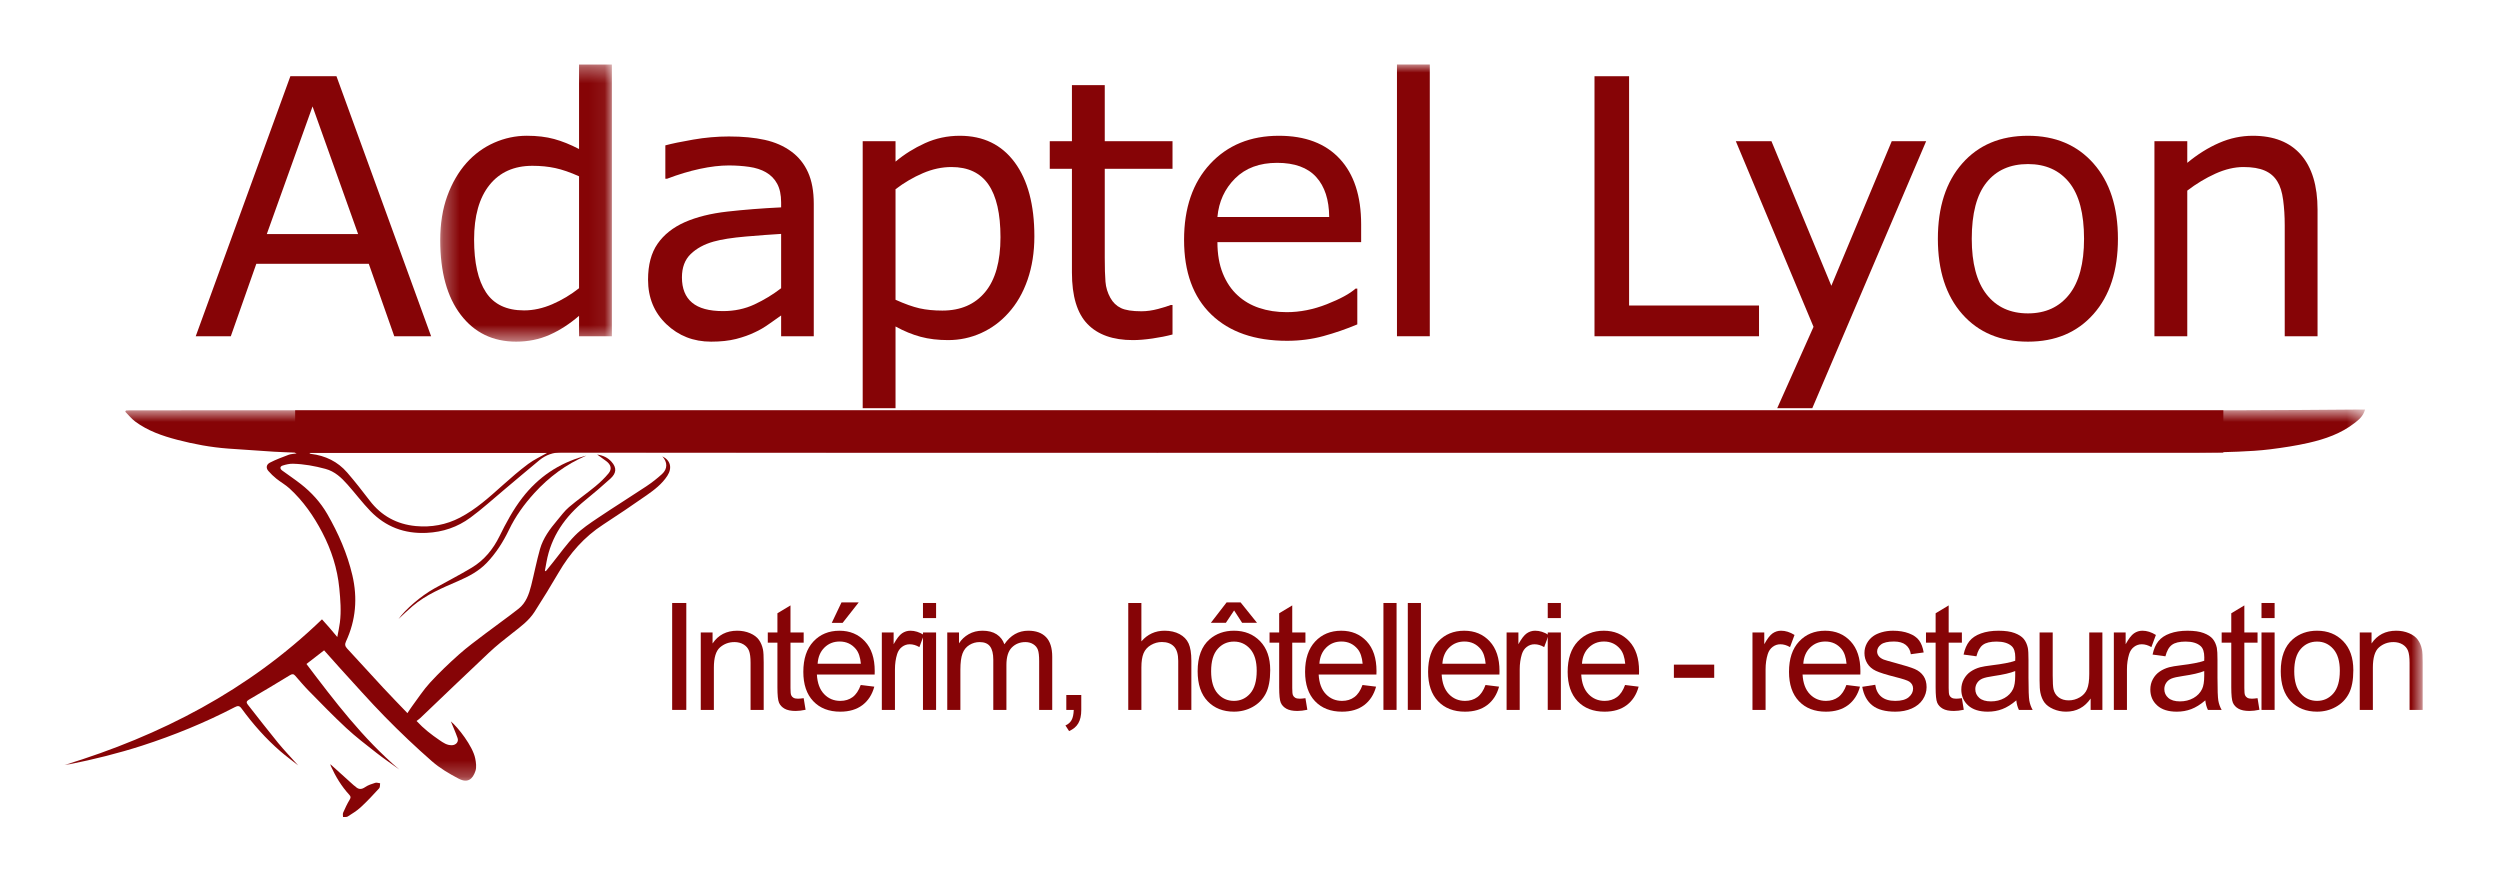 <?xml version="1.0" encoding="UTF-8"?>
<svg width="155px" height="54px" viewBox="0 0 155 54" version="1.1" xmlns="http://www.w3.org/2000/svg" xmlns:xlink="http://www.w3.org/1999/xlink">
    <!-- Generator: Sketch 61.2 (89653) - https://sketch.com -->
    <title>logo / color</title>
    <desc>Created with Sketch.</desc>
    <defs>
        <polygon id="path-1" points="0 0.734 142.635 0.734 142.635 23.745 0 23.745"></polygon>
        <polygon id="path-3" points="0.294 0.344 10.937 0.344 10.937 17.527 0.294 17.527"></polygon>
        <polygon id="path-5" points="0 47.656 146.207 47.656 146.207 1 0 1"></polygon>
    </defs>
    <g id="logo-/-color" stroke="none" stroke-width="1" fill="none" fill-rule="evenodd">
        <g id="Group-59" transform="translate(4, 3)">
            <g id="Group-3" transform="translate(0, 21.656)">
                <mask id="mask-2" fill="white">
                    <use xlink:href="#path-1"></use>
                </mask>
                <g id="Clip-2"></g>
                <path d="M28.746,4.11 C28.199,4.518 27.682,4.968 27.173,5.422 C26.342,6.164 25.519,6.915 24.52,7.435 C23.66,7.884 22.738,8.05 21.78,7.96 C20.609,7.849 19.649,7.332 18.925,6.386 C18.471,5.793 18.012,5.202 17.523,4.638 C16.936,3.96 16.173,3.594 15.284,3.485 C15.255,3.482 15.227,3.466 15.199,3.456 C15.201,3.444 15.202,3.433 15.204,3.422 L29.927,3.422 C29.53,3.649 29.108,3.84 28.746,4.11 M142.309,0.734 C139.86,0.75 137.412,0.779 134.963,0.78 C120.232,0.784 83.93,0.782 67.773,0.782 C67.747,0.779 67.718,0.777 67.684,0.777 C46.478,0.783 25.273,0.782 4.067,0.783 C3.982,0.783 3.896,0.791 3.81,0.795 C3.796,0.82 3.781,0.845 3.766,0.87 C3.969,1.073 4.15,1.305 4.378,1.475 C5.158,2.056 6.062,2.369 6.992,2.612 C8.027,2.883 9.078,3.077 10.146,3.156 C11.096,3.226 12.045,3.29 12.994,3.35 C13.418,3.377 13.842,3.386 14.266,3.405 C14.291,3.406 14.314,3.424 14.39,3.455 C14.185,3.489 14.028,3.49 13.89,3.543 C13.498,3.691 13.102,3.837 12.732,4.029 C12.504,4.148 12.482,4.365 12.639,4.544 C12.789,4.715 12.954,4.878 13.133,5.02 C13.397,5.233 13.702,5.4 13.951,5.628 C14.799,6.405 15.449,7.34 15.978,8.353 C16.545,9.438 16.918,10.587 17.037,11.818 C17.106,12.525 17.162,13.228 17.074,13.935 C17.039,14.22 16.974,14.501 16.912,14.84 C16.724,14.616 16.576,14.436 16.424,14.26 C16.272,14.085 16.115,13.914 15.963,13.743 C11.39,18.157 5.943,20.955 -0,22.774 C0.068,22.764 0.189,22.755 0.308,22.73 C1.823,22.423 3.322,22.054 4.795,21.579 C6.78,20.938 8.706,20.15 10.558,19.188 C10.742,19.092 10.847,19.09 10.975,19.269 C11.684,20.24 12.475,21.137 13.385,21.924 C13.725,22.218 14.089,22.485 14.488,22.8 C14.042,22.302 13.622,21.867 13.24,21.401 C12.602,20.622 11.988,19.824 11.365,19.033 C11.27,18.913 11.261,18.823 11.426,18.727 C12.28,18.23 13.13,17.725 13.973,17.208 C14.116,17.12 14.199,17.12 14.304,17.239 C14.578,17.551 14.844,17.872 15.136,18.168 C15.904,18.948 16.665,19.738 17.469,20.483 C18.057,21.028 18.699,21.518 19.331,22.014 C19.775,22.363 20.243,22.681 20.756,23.054 C18.483,21.115 16.742,18.812 15,16.511 C15.391,16.209 15.743,15.936 16.094,15.665 C16.423,16.034 16.744,16.402 17.073,16.762 C18.005,17.778 18.915,18.817 19.881,19.8 C20.813,20.75 21.782,21.67 22.784,22.546 C23.271,22.973 23.85,23.313 24.428,23.617 C25.003,23.921 25.308,23.65 25.477,23.145 C25.556,22.911 25.512,22.617 25.462,22.363 C25.313,21.61 24.383,20.419 23.952,20.071 C24.065,20.347 24.235,20.719 24.37,21.105 C24.45,21.333 24.275,21.534 24.033,21.546 C23.718,21.562 23.48,21.392 23.238,21.226 C22.742,20.887 22.269,20.524 21.827,20.045 C21.916,19.975 21.992,19.925 22.058,19.863 C23.478,18.51 24.892,17.148 26.321,15.805 C26.777,15.378 27.268,14.987 27.762,14.603 C28.27,14.206 28.795,13.824 29.145,13.273 C29.655,12.475 30.153,11.669 30.63,10.85 C31.332,9.645 32.224,8.627 33.403,7.864 C34.308,7.278 35.2,6.671 36.085,6.054 C36.57,5.714 37.044,5.355 37.375,4.843 C37.699,4.341 37.558,3.871 37.063,3.638 C37.39,3.993 37.399,4.413 37.046,4.735 C36.74,5.012 36.412,5.27 36.068,5.498 C35.076,6.158 34.063,6.786 33.075,7.451 C32.578,7.785 32.066,8.124 31.649,8.547 C31.134,9.07 30.709,9.684 30.245,10.259 C30.109,10.426 29.974,10.594 29.838,10.762 C29.82,10.75 29.802,10.738 29.784,10.726 C29.8,10.641 29.815,10.555 29.831,10.47 C29.847,10.383 29.863,10.296 29.879,10.208 C30.165,8.599 31.043,7.363 32.29,6.353 C32.82,5.922 33.341,5.478 33.846,5.019 C34.212,4.687 34.258,4.35 33.905,3.964 C33.689,3.729 33.411,3.581 33.025,3.526 C33.251,3.69 33.422,3.811 33.59,3.936 C33.879,4.154 33.954,4.419 33.733,4.689 C33.488,4.988 33.201,5.259 32.902,5.506 C32.371,5.944 31.803,6.339 31.278,6.786 C31.002,7.021 30.783,7.324 30.547,7.604 C30.094,8.141 29.673,8.706 29.479,9.389 C29.269,10.135 29.122,10.898 28.933,11.65 C28.796,12.19 28.61,12.724 28.155,13.082 C27.475,13.619 26.763,14.116 26.072,14.642 C25.523,15.059 24.965,15.468 24.45,15.926 C23.83,16.479 23.226,17.055 22.664,17.667 C22.254,18.112 21.922,18.629 21.559,19.117 C21.46,19.249 21.374,19.391 21.261,19.559 C20.741,19.016 20.244,18.508 19.76,17.987 C19.01,17.18 18.27,16.363 17.523,15.554 C17.398,15.419 17.364,15.3 17.449,15.119 C18.064,13.798 18.177,12.424 17.846,11.008 C17.53,9.662 16.979,8.41 16.294,7.219 C15.876,6.493 15.316,5.876 14.656,5.359 C14.28,5.064 13.881,4.799 13.495,4.516 C13.344,4.404 13.35,4.263 13.525,4.208 C13.73,4.142 13.952,4.091 14.166,4.096 C14.848,4.114 15.513,4.234 16.176,4.414 C16.768,4.575 17.167,4.961 17.546,5.387 C18.027,5.927 18.463,6.511 18.965,7.03 C19.912,8.008 21.071,8.447 22.449,8.382 C23.463,8.335 24.367,8.023 25.165,7.437 C25.891,6.904 26.559,6.294 27.251,5.715 C27.98,5.105 28.703,4.485 29.437,3.881 C29.848,3.546 30.295,3.386 30.861,3.387 C43.071,3.405 55.281,3.401 67.491,3.401 L67.671,3.401 C67.677,3.402 67.682,3.402 67.687,3.402 C67.748,3.411 67.796,3.41 67.835,3.401 C83.3,3.401 118.521,3.402 132.376,3.399 C133.169,3.399 133.962,3.382 134.754,3.348 C135.428,3.319 136.103,3.283 136.772,3.198 C137.566,3.097 138.361,2.978 139.141,2.799 C140.155,2.567 141.139,2.228 141.976,1.577 C142.242,1.37 142.517,1.155 142.635,0.734 C142.498,0.734 142.403,0.733 142.309,0.734" id="Fill-1" fill="#860406" mask="url(#mask-2)"></path>
            </g>
            <path d="M28.391,27.854 C27.817,28.595 27.377,29.417 26.965,30.254 C26.569,31.059 26.014,31.737 25.242,32.199 C24.484,32.653 23.697,33.058 22.924,33.488 C22.097,33.948 21.133,34.781 20.709,35.376 C20.969,35.137 21.266,34.845 21.583,34.576 C22.417,33.868 23.416,33.456 24.406,33.025 C25.055,32.742 25.679,32.421 26.181,31.894 C26.76,31.287 27.202,30.589 27.561,29.841 C27.966,28.998 28.508,28.251 29.132,27.567 C30.041,26.572 31.104,25.779 32.355,25.248 C32.297,25.263 32.239,25.277 32.182,25.294 C30.637,25.73 29.374,26.586 28.391,27.854" id="Fill-4" fill="#860406"></path>
            <path d="M19.266,45.535 C19.05,45.603 18.825,45.674 18.642,45.8 C18.407,45.962 18.223,45.953 18.03,45.761 C18.001,45.733 17.962,45.715 17.932,45.688 C17.442,45.246 16.952,44.804 16.481,44.379 C16.486,44.396 16.494,44.452 16.516,44.502 C16.808,45.149 17.173,45.751 17.655,46.276 C17.758,46.389 17.756,46.453 17.677,46.583 C17.522,46.838 17.395,47.112 17.275,47.386 C17.241,47.462 17.268,47.565 17.268,47.656 C17.368,47.647 17.487,47.67 17.562,47.622 C17.842,47.444 18.13,47.267 18.372,47.043 C18.771,46.675 19.143,46.275 19.509,45.874 C19.57,45.808 19.55,45.668 19.567,45.563 C19.466,45.551 19.355,45.507 19.266,45.535" id="Fill-6" fill="#860406"></path>
            <path d="M18.204,11.514 L15.378,3.599 L12.541,11.514 L18.204,11.514 Z M22.729,17.848 L20.445,17.848 L18.864,13.354 L11.892,13.354 L10.31,17.848 L8.135,17.848 L14.003,1.726 L16.861,1.726 L22.729,17.848 Z" id="Fill-8" fill="#860406"></path>
            <g id="Group-12" transform="translate(23, 0.656)">
                <mask id="mask-4" fill="white">
                    <use xlink:href="#path-3"></use>
                </mask>
                <g id="Clip-11"></g>
                <path d="M8.901,14.214 L8.901,7.274 C8.353,7.028 7.862,6.859 7.429,6.765 C6.996,6.671 6.523,6.624 6.01,6.624 C4.87,6.624 3.982,7.021 3.347,7.815 C2.712,8.609 2.394,9.735 2.394,11.193 C2.394,12.63 2.639,13.721 3.13,14.468 C3.621,15.215 4.408,15.589 5.491,15.589 C6.068,15.589 6.653,15.461 7.245,15.205 C7.837,14.948 8.388,14.618 8.901,14.214 L8.901,14.214 Z M10.937,17.192 L8.901,17.192 L8.901,15.925 C8.317,16.43 7.707,16.823 7.072,17.105 C6.436,17.386 5.747,17.527 5.004,17.527 C3.559,17.527 2.414,16.971 1.566,15.86 C0.717,14.748 0.294,13.207 0.294,11.236 C0.294,10.212 0.44,9.298 0.732,8.497 C1.024,7.696 1.42,7.014 1.918,6.45 C2.409,5.902 2.98,5.484 3.633,5.194 C4.287,4.906 4.963,4.761 5.664,4.761 C6.299,4.761 6.862,4.828 7.353,4.962 C7.843,5.095 8.36,5.303 8.901,5.584 L8.901,0.344 L10.937,0.344 L10.937,17.192 Z" id="Fill-10" fill="#860406" mask="url(#mask-4)"></path>
            </g>
            <path d="M44.43,14.87 L44.43,11.502 C43.809,11.539 43.077,11.593 42.237,11.665 C41.396,11.737 40.73,11.842 40.24,11.979 C39.655,12.145 39.182,12.403 38.821,12.753 C38.46,13.103 38.28,13.585 38.28,14.199 C38.28,14.891 38.489,15.413 38.908,15.763 C39.326,16.114 39.965,16.288 40.824,16.288 C41.538,16.288 42.192,16.149 42.784,15.871 C43.375,15.594 43.924,15.26 44.43,14.87 L44.43,14.87 Z M46.454,17.848 L44.43,17.848 L44.43,16.559 C44.249,16.682 44.005,16.853 43.699,17.074 C43.392,17.294 43.094,17.469 42.805,17.599 C42.466,17.765 42.076,17.903 41.636,18.016 C41.196,18.127 40.68,18.183 40.088,18.183 C38.997,18.183 38.074,17.822 37.316,17.1 C36.558,16.379 36.179,15.458 36.179,14.339 C36.179,13.423 36.375,12.681 36.769,12.114 C37.162,11.548 37.724,11.102 38.452,10.777 C39.189,10.453 40.074,10.232 41.106,10.117 C42.138,10.001 43.245,9.914 44.43,9.857 L44.43,9.543 C44.43,9.081 44.348,8.698 44.186,8.395 C44.024,8.092 43.79,7.854 43.488,7.681 C43.199,7.515 42.852,7.403 42.449,7.345 C42.044,7.287 41.621,7.258 41.181,7.258 C40.647,7.258 40.051,7.328 39.395,7.469 C38.738,7.61 38.059,7.814 37.36,8.081 L37.251,8.081 L37.251,6.013 C37.648,5.905 38.222,5.786 38.973,5.656 C39.723,5.526 40.463,5.461 41.192,5.461 C42.044,5.461 42.785,5.531 43.417,5.672 C44.049,5.813 44.596,6.053 45.058,6.392 C45.512,6.724 45.859,7.154 46.097,7.681 C46.335,8.207 46.454,8.861 46.454,9.64 L46.454,17.848 Z" id="Fill-13" fill="#860406"></path>
            <path d="M58.03,11.709 C58.03,10.251 57.781,9.161 57.283,8.439 C56.785,7.717 56.02,7.356 54.988,7.356 C54.403,7.356 53.814,7.482 53.223,7.735 C52.631,7.988 52.064,8.32 51.523,8.731 L51.523,15.585 C52.1,15.845 52.596,16.022 53.011,16.116 C53.426,16.209 53.898,16.256 54.425,16.256 C55.558,16.256 56.442,15.874 57.078,15.109 C57.713,14.344 58.03,13.21 58.03,11.709 M60.131,11.655 C60.131,12.637 59.99,13.533 59.709,14.345 C59.427,15.158 59.03,15.845 58.517,16.408 C58.041,16.942 57.48,17.355 56.834,17.648 C56.188,17.94 55.504,18.086 54.782,18.086 C54.154,18.086 53.586,18.018 53.077,17.881 C52.568,17.744 52.05,17.531 51.523,17.242 L51.523,22.309 L49.487,22.309 L49.487,5.754 L51.523,5.754 L51.523,7.021 C52.064,6.566 52.673,6.185 53.347,5.878 C54.022,5.571 54.742,5.418 55.508,5.418 C56.966,5.418 58.1,5.969 58.913,7.069 C59.725,8.17 60.131,9.699 60.131,11.655" id="Fill-15" fill="#860406"></path>
            <path d="M68.696,17.739 C68.314,17.84 67.897,17.923 67.446,17.988 C66.995,18.053 66.592,18.086 66.239,18.086 C65.005,18.086 64.066,17.754 63.424,17.09 C62.781,16.426 62.46,15.361 62.46,13.895 L62.46,7.464 L61.085,7.464 L61.085,5.753 L62.46,5.753 L62.46,2.277 L64.495,2.277 L64.495,5.753 L68.696,5.753 L68.696,7.464 L64.495,7.464 L64.495,12.975 C64.495,13.61 64.509,14.107 64.539,14.464 C64.567,14.821 64.669,15.155 64.842,15.466 C65.001,15.754 65.218,15.965 65.497,16.099 C65.775,16.233 66.199,16.299 66.769,16.299 C67.101,16.299 67.448,16.25 67.808,16.153 C68.17,16.055 68.429,15.974 68.588,15.909 L68.696,15.909 L68.696,17.739 Z" id="Fill-17" fill="#860406"></path>
            <path d="M78.41,10.453 C78.402,9.385 78.134,8.558 77.603,7.974 C77.072,7.389 76.265,7.096 75.183,7.096 C74.093,7.096 73.225,7.417 72.579,8.06 C71.933,8.703 71.566,9.5 71.48,10.453 L78.41,10.453 Z M80.391,12.012 L71.48,12.012 C71.48,12.756 71.592,13.403 71.815,13.955 C72.039,14.508 72.347,14.961 72.736,15.314 C73.111,15.661 73.557,15.921 74.073,16.094 C74.59,16.267 75.158,16.354 75.779,16.354 C76.601,16.354 77.43,16.19 78.264,15.861 C79.097,15.533 79.691,15.21 80.045,14.892 L80.153,14.892 L80.153,17.112 C79.468,17.401 78.767,17.642 78.053,17.837 C77.338,18.032 76.587,18.13 75.801,18.13 C73.794,18.13 72.227,17.586 71.101,16.5 C69.975,15.413 69.412,13.871 69.412,11.871 C69.412,9.893 69.952,8.324 71.031,7.161 C72.11,5.999 73.53,5.418 75.292,5.418 C76.923,5.418 78.181,5.894 79.065,6.847 C79.949,7.8 80.391,9.153 80.391,10.908 L80.391,12.012 Z" id="Fill-19" fill="#860406"></path>
            <mask id="mask-6" fill="white">
                <use xlink:href="#path-5"></use>
            </mask>
            <g id="Clip-22"></g>
            <polygon id="Fill-21" fill="#860406" mask="url(#mask-6)" points="82.612 17.847 84.647 17.847 84.647 0.999 82.612 0.999"></polygon>
            <polygon id="Fill-23" fill="#860406" mask="url(#mask-6)" points="105.059 17.848 94.859 17.848 94.859 1.726 97.003 1.726 97.003 15.942 105.059 15.942"></polygon>
            <polygon id="Fill-24" fill="#860406" mask="url(#mask-6)" points="115.422 5.753 108.362 22.308 106.187 22.308 108.439 17.264 103.62 5.753 105.829 5.753 109.543 14.719 113.289 5.753"></polygon>
            <path d="M125.211,11.806 C125.211,10.24 124.904,9.076 124.291,8.314 C123.677,7.553 122.825,7.172 121.735,7.172 C120.631,7.172 119.774,7.553 119.164,8.314 C118.554,9.076 118.249,10.24 118.249,11.806 C118.249,13.322 118.556,14.472 119.169,15.255 C119.783,16.038 120.638,16.43 121.735,16.43 C122.818,16.43 123.668,16.042 124.285,15.265 C124.902,14.49 125.211,13.337 125.211,11.806 M127.312,11.806 C127.312,13.777 126.807,15.332 125.796,16.473 C124.785,17.614 123.432,18.183 121.735,18.183 C120.024,18.183 118.666,17.614 117.659,16.473 C116.652,15.332 116.148,13.777 116.148,11.806 C116.148,9.836 116.652,8.278 117.659,7.134 C118.666,5.99 120.024,5.418 121.735,5.418 C123.432,5.418 124.785,5.99 125.796,7.134 C126.807,8.278 127.312,9.836 127.312,11.806" id="Fill-25" fill="#860406" mask="url(#mask-6)"></path>
            <path d="M139.688,17.848 L137.653,17.848 L137.653,10.962 C137.653,10.406 137.62,9.884 137.555,9.397 C137.49,8.91 137.371,8.529 137.198,8.255 C137.017,7.952 136.757,7.726 136.418,7.578 C136.079,7.43 135.638,7.356 135.097,7.356 C134.542,7.356 133.96,7.493 133.354,7.767 C132.748,8.042 132.167,8.392 131.611,8.818 L131.611,17.848 L129.575,17.848 L129.575,5.754 L131.611,5.754 L131.611,7.096 C132.246,6.569 132.903,6.158 133.582,5.862 C134.259,5.566 134.957,5.418 135.671,5.418 C136.977,5.418 137.973,5.811 138.66,6.598 C139.345,7.385 139.688,8.518 139.688,9.998 L139.688,17.848 Z" id="Fill-26" fill="#860406" mask="url(#mask-6)"></path>
            <polygon id="Fill-27" fill="#860406" mask="url(#mask-6)" points="37.674 41.014 38.551 41.014 38.551 34.385 37.674 34.385"></polygon>
            <path d="M39.447,41.015 L39.447,36.213 L40.179,36.213 L40.179,36.895 C40.532,36.368 41.042,36.104 41.708,36.104 C41.997,36.104 42.263,36.156 42.506,36.26 C42.749,36.364 42.93,36.501 43.051,36.669 C43.172,36.838 43.256,37.039 43.304,37.271 C43.335,37.422 43.349,37.685 43.349,38.062 L43.349,41.015 L42.535,41.015 L42.535,38.094 C42.535,37.762 42.504,37.515 42.44,37.35 C42.377,37.186 42.264,37.055 42.103,36.956 C41.942,36.859 41.753,36.809 41.536,36.809 C41.189,36.809 40.89,36.92 40.638,37.14 C40.386,37.36 40.26,37.777 40.26,38.392 L40.26,41.015 L39.447,41.015 Z" id="Fill-28" fill="#860406" mask="url(#mask-6)"></path>
            <path d="M45.828,40.287 L45.946,41.006 C45.717,41.054 45.512,41.079 45.331,41.079 C45.035,41.079 44.807,41.032 44.643,40.938 C44.48,40.845 44.366,40.722 44.3,40.57 C44.233,40.417 44.2,40.097 44.2,39.609 L44.2,36.846 L43.603,36.846 L43.603,36.213 L44.2,36.213 L44.2,35.023 L45.01,34.535 L45.01,36.213 L45.828,36.213 L45.828,36.846 L45.01,36.846 L45.01,39.654 C45.01,39.886 45.024,40.036 45.053,40.101 C45.081,40.168 45.128,40.221 45.193,40.26 C45.258,40.299 45.35,40.319 45.471,40.319 C45.561,40.319 45.681,40.308 45.828,40.287" id="Fill-29" fill="#860406" mask="url(#mask-6)"></path>
            <path d="M47.57,35.616 L48.172,34.35 L49.239,34.35 L48.244,35.616 L47.57,35.616 Z M46.693,38.153 L49.374,38.153 C49.338,37.749 49.235,37.446 49.067,37.244 C48.807,36.93 48.471,36.774 48.058,36.774 C47.684,36.774 47.37,36.899 47.115,37.149 C46.861,37.399 46.719,37.734 46.693,38.153 L46.693,38.153 Z M49.365,39.469 L50.207,39.573 C50.074,40.064 49.828,40.446 49.469,40.717 C49.11,40.989 48.652,41.124 48.094,41.124 C47.392,41.124 46.835,40.908 46.424,40.475 C46.012,40.043 45.806,39.436 45.806,38.655 C45.806,37.847 46.014,37.22 46.43,36.774 C46.846,36.328 47.386,36.105 48.049,36.105 C48.691,36.105 49.216,36.323 49.623,36.761 C50.03,37.198 50.233,37.812 50.233,38.605 C50.233,38.654 50.232,38.726 50.229,38.823 L46.647,38.823 C46.677,39.35 46.827,39.754 47.095,40.034 C47.363,40.315 47.698,40.455 48.099,40.455 C48.397,40.455 48.652,40.376 48.863,40.22 C49.074,40.063 49.242,39.813 49.365,39.469 L49.365,39.469 Z" id="Fill-30" fill="#860406" mask="url(#mask-6)"></path>
            <path d="M50.673,41.015 L50.673,36.213 L51.405,36.213 L51.405,36.941 C51.593,36.6 51.766,36.375 51.924,36.267 C52.082,36.159 52.256,36.104 52.445,36.104 C52.72,36.104 52.999,36.192 53.282,36.367 L53.002,37.121 C52.803,37.004 52.604,36.945 52.405,36.945 C52.228,36.945 52.068,36.999 51.926,37.106 C51.784,37.213 51.683,37.361 51.623,37.551 C51.532,37.841 51.487,38.157 51.487,38.501 L51.487,41.015 L50.673,41.015 Z" id="Fill-31" fill="#860406" mask="url(#mask-6)"></path>
            <path d="M53.224,41.015 L54.037,41.015 L54.037,36.213 L53.224,36.213 L53.224,41.015 Z M53.224,35.321 L54.037,35.321 L54.037,34.385 L53.224,34.385 L53.224,35.321 Z" id="Fill-32" fill="#860406" mask="url(#mask-6)"></path>
            <path d="M54.73,41.015 L54.73,36.213 L55.459,36.213 L55.459,36.887 C55.609,36.651 55.809,36.462 56.06,36.319 C56.31,36.176 56.595,36.104 56.915,36.104 C57.27,36.104 57.562,36.178 57.79,36.326 C58.017,36.473 58.177,36.68 58.271,36.945 C58.651,36.385 59.145,36.104 59.754,36.104 C60.231,36.104 60.597,36.236 60.853,36.5 C61.109,36.764 61.238,37.17 61.238,37.719 L61.238,41.015 L60.428,41.015 L60.428,37.99 C60.428,37.664 60.402,37.43 60.349,37.286 C60.296,37.143 60.201,37.028 60.062,36.941 C59.923,36.853 59.76,36.809 59.574,36.809 C59.236,36.809 58.956,36.922 58.732,37.146 C58.509,37.371 58.398,37.731 58.398,38.225 L58.398,41.015 L57.584,41.015 L57.584,37.895 C57.584,37.533 57.517,37.262 57.385,37.081 C57.252,36.9 57.035,36.809 56.734,36.809 C56.504,36.809 56.292,36.87 56.098,36.991 C55.904,37.111 55.763,37.287 55.675,37.519 C55.588,37.752 55.544,38.086 55.544,38.523 L55.544,41.015 L54.73,41.015 Z" id="Fill-33" fill="#860406" mask="url(#mask-6)"></path>
            <path d="M62.111,41.015 L62.111,40.088 L63.039,40.088 L63.039,41.015 C63.039,41.356 62.978,41.631 62.857,41.84 C62.737,42.05 62.546,42.212 62.283,42.327 L62.057,41.978 C62.229,41.903 62.355,41.792 62.437,41.646 C62.518,41.5 62.563,41.289 62.573,41.015 L62.111,41.015 Z" id="Fill-34" fill="#860406" mask="url(#mask-6)"></path>
            <path d="M65.952,41.015 L65.952,34.386 L66.766,34.386 L66.766,36.765 C67.146,36.324 67.626,36.104 68.204,36.104 C68.559,36.104 68.869,36.174 69.132,36.314 C69.393,36.454 69.581,36.648 69.694,36.895 C69.807,37.143 69.864,37.501 69.864,37.972 L69.864,41.015 L69.05,41.015 L69.05,37.972 C69.05,37.565 68.962,37.268 68.785,37.083 C68.609,36.898 68.359,36.805 68.037,36.805 C67.796,36.805 67.569,36.868 67.356,36.993 C67.143,37.118 66.992,37.287 66.902,37.501 C66.811,37.716 66.766,38.011 66.766,38.388 L66.766,41.015 L65.952,41.015 Z" id="Fill-35" fill="#860406" mask="url(#mask-6)"></path>
            <path d="M71.09,38.614 C71.09,39.229 71.225,39.689 71.493,39.995 C71.761,40.301 72.099,40.454 72.506,40.454 C72.909,40.454 73.246,40.301 73.514,39.993 C73.782,39.685 73.916,39.217 73.916,38.587 C73.916,37.993 73.781,37.543 73.512,37.237 C73.242,36.931 72.906,36.778 72.506,36.778 C72.099,36.778 71.761,36.93 71.493,37.235 C71.225,37.539 71.09,37.999 71.09,38.614 L71.09,38.614 Z M72.515,34.847 L72.004,35.615 L71.072,35.615 L72.049,34.349 L72.917,34.349 L73.935,35.615 L73.012,35.615 L72.515,34.847 Z M70.254,38.614 C70.254,37.724 70.501,37.066 70.995,36.637 C71.408,36.282 71.912,36.104 72.506,36.104 C73.166,36.104 73.705,36.321 74.125,36.753 C74.544,37.186 74.753,37.783 74.753,38.546 C74.753,39.164 74.66,39.65 74.475,40.004 C74.289,40.359 74.02,40.634 73.665,40.83 C73.312,41.026 72.925,41.123 72.506,41.123 C71.833,41.123 71.29,40.908 70.875,40.477 C70.461,40.046 70.254,39.425 70.254,38.614 L70.254,38.614 Z" id="Fill-36" fill="#860406" mask="url(#mask-6)"></path>
            <path d="M76.937,40.287 L77.055,41.006 C76.826,41.054 76.621,41.079 76.44,41.079 C76.144,41.079 75.916,41.032 75.752,40.938 C75.589,40.845 75.475,40.722 75.409,40.57 C75.342,40.417 75.309,40.097 75.309,39.609 L75.309,36.846 L74.712,36.846 L74.712,36.213 L75.309,36.213 L75.309,35.023 L76.119,34.535 L76.119,36.213 L76.937,36.213 L76.937,36.846 L76.119,36.846 L76.119,39.654 C76.119,39.886 76.133,40.036 76.162,40.101 C76.19,40.168 76.237,40.221 76.302,40.26 C76.367,40.299 76.459,40.319 76.581,40.319 C76.67,40.319 76.79,40.308 76.937,40.287" id="Fill-37" fill="#860406" mask="url(#mask-6)"></path>
            <path d="M77.802,38.153 L80.484,38.153 C80.448,37.749 80.344,37.446 80.177,37.244 C79.916,36.93 79.581,36.774 79.168,36.774 C78.793,36.774 78.48,36.899 78.225,37.149 C77.971,37.399 77.829,37.734 77.802,38.153 M80.475,39.469 L81.317,39.573 C81.183,40.064 80.938,40.445 80.579,40.717 C80.219,40.988 79.761,41.124 79.204,41.124 C78.501,41.124 77.945,40.908 77.532,40.475 C77.121,40.043 76.915,39.436 76.915,38.655 C76.915,37.847 77.124,37.22 77.54,36.774 C77.956,36.328 78.496,36.105 79.159,36.105 C79.8,36.105 80.325,36.323 80.733,36.76 C81.139,37.197 81.343,37.812 81.343,38.605 C81.343,38.653 81.341,38.726 81.338,38.822 L77.757,38.822 C77.787,39.35 77.936,39.754 78.204,40.034 C78.472,40.315 78.808,40.455 79.209,40.455 C79.507,40.455 79.761,40.376 79.972,40.219 C80.183,40.063 80.352,39.813 80.475,39.469" id="Fill-38" fill="#860406" mask="url(#mask-6)"></path>
            <polygon id="Fill-39" fill="#860406" mask="url(#mask-6)" points="81.773 41.014 82.587 41.014 82.587 34.385 81.773 34.385"></polygon>
            <polygon id="Fill-40" fill="#860406" mask="url(#mask-6)" points="83.284 41.014 84.098 41.014 84.098 34.385 83.284 34.385"></polygon>
            <path d="M85.428,38.153 L88.11,38.153 C88.074,37.749 87.971,37.446 87.802,37.244 C87.543,36.93 87.206,36.774 86.794,36.774 C86.42,36.774 86.106,36.899 85.851,37.149 C85.596,37.399 85.455,37.734 85.428,38.153 M88.101,39.469 L88.942,39.573 C88.809,40.064 88.564,40.445 88.204,40.717 C87.846,40.988 87.388,41.124 86.83,41.124 C86.127,41.124 85.571,40.908 85.159,40.475 C84.747,40.043 84.542,39.436 84.542,38.655 C84.542,37.847 84.75,37.22 85.166,36.774 C85.582,36.328 86.121,36.105 86.784,36.105 C87.427,36.105 87.951,36.323 88.359,36.76 C88.765,37.197 88.969,37.812 88.969,38.605 C88.969,38.653 88.967,38.726 88.964,38.822 L85.383,38.822 C85.413,39.35 85.562,39.754 85.83,40.034 C86.099,40.315 86.434,40.455 86.834,40.455 C87.133,40.455 87.388,40.376 87.599,40.219 C87.81,40.063 87.977,39.813 88.101,39.469" id="Fill-41" fill="#860406" mask="url(#mask-6)"></path>
            <path d="M89.409,41.015 L89.409,36.213 L90.141,36.213 L90.141,36.941 C90.328,36.6 90.501,36.375 90.659,36.267 C90.817,36.159 90.992,36.104 91.181,36.104 C91.456,36.104 91.734,36.192 92.018,36.367 L91.738,37.121 C91.539,37.004 91.34,36.945 91.14,36.945 C90.963,36.945 90.804,36.999 90.662,37.106 C90.519,37.213 90.419,37.361 90.358,37.551 C90.268,37.841 90.222,38.157 90.222,38.501 L90.222,41.015 L89.409,41.015 Z" id="Fill-42" fill="#860406" mask="url(#mask-6)"></path>
            <path d="M91.96,41.015 L92.774,41.015 L92.774,36.213 L91.96,36.213 L91.96,41.015 Z M91.96,35.321 L92.774,35.321 L92.774,34.385 L91.96,34.385 L91.96,35.321 Z" id="Fill-43" fill="#860406" mask="url(#mask-6)"></path>
            <path d="M94.082,38.153 L96.764,38.153 C96.728,37.749 96.625,37.446 96.456,37.244 C96.196,36.93 95.86,36.774 95.447,36.774 C95.073,36.774 94.76,36.899 94.505,37.149 C94.25,37.399 94.109,37.734 94.082,38.153 M96.754,39.469 L97.596,39.573 C97.463,40.064 97.217,40.445 96.858,40.717 C96.499,40.988 96.041,41.124 95.483,41.124 C94.781,41.124 94.225,40.908 93.812,40.475 C93.401,40.043 93.195,39.436 93.195,38.655 C93.195,37.847 93.403,37.22 93.819,36.774 C94.235,36.328 94.775,36.105 95.438,36.105 C96.08,36.105 96.605,36.323 97.012,36.76 C97.419,37.197 97.622,37.812 97.622,38.605 C97.622,38.653 97.621,38.726 97.618,38.822 L94.036,38.822 C94.066,39.35 94.216,39.754 94.484,40.034 C94.753,40.315 95.087,40.455 95.488,40.455 C95.786,40.455 96.041,40.376 96.252,40.219 C96.463,40.063 96.631,39.813 96.754,39.469" id="Fill-44" fill="#860406" mask="url(#mask-6)"></path>
            <polygon id="Fill-45" fill="#860406" mask="url(#mask-6)" points="99.781 39.025 102.281 39.025 102.281 38.207 99.781 38.207"></polygon>
            <path d="M104.653,41.015 L104.653,36.213 L105.385,36.213 L105.385,36.941 C105.572,36.6 105.745,36.375 105.903,36.267 C106.061,36.159 106.235,36.104 106.425,36.104 C106.7,36.104 106.978,36.192 107.261,36.367 L106.981,37.121 C106.782,37.004 106.584,36.945 106.384,36.945 C106.207,36.945 106.047,36.999 105.905,37.106 C105.763,37.213 105.663,37.361 105.602,37.551 C105.511,37.841 105.466,38.157 105.466,38.501 L105.466,41.015 L104.653,41.015 Z" id="Fill-46" fill="#860406" mask="url(#mask-6)"></path>
            <path d="M107.805,38.153 L110.486,38.153 C110.45,37.749 110.347,37.446 110.179,37.244 C109.919,36.93 109.583,36.774 109.17,36.774 C108.796,36.774 108.482,36.899 108.228,37.149 C107.973,37.399 107.831,37.734 107.805,38.153 M110.477,39.469 L111.319,39.573 C111.186,40.064 110.94,40.445 110.581,40.717 C110.222,40.988 109.764,41.124 109.206,41.124 C108.504,41.124 107.947,40.908 107.535,40.475 C107.124,40.043 106.918,39.436 106.918,38.655 C106.918,37.847 107.126,37.22 107.542,36.774 C107.958,36.328 108.498,36.105 109.161,36.105 C109.803,36.105 110.327,36.323 110.735,36.76 C111.142,37.197 111.345,37.812 111.345,38.605 C111.345,38.653 111.344,38.726 111.341,38.822 L107.759,38.822 C107.789,39.35 107.939,39.754 108.207,40.034 C108.475,40.315 108.81,40.455 109.211,40.455 C109.509,40.455 109.764,40.376 109.975,40.219 C110.186,40.063 110.354,39.813 110.477,39.469" id="Fill-47" fill="#860406" mask="url(#mask-6)"></path>
            <path d="M111.46,39.582 L112.265,39.456 C112.31,39.778 112.436,40.025 112.643,40.197 C112.849,40.369 113.138,40.455 113.508,40.455 C113.882,40.455 114.159,40.379 114.34,40.227 C114.522,40.074 114.611,39.896 114.611,39.691 C114.611,39.507 114.531,39.362 114.372,39.257 C114.26,39.185 113.982,39.092 113.54,38.981 C112.943,38.83 112.529,38.7 112.299,38.59 C112.067,38.479 111.893,38.327 111.773,38.133 C111.655,37.938 111.596,37.724 111.596,37.489 C111.596,37.274 111.645,37.076 111.742,36.894 C111.84,36.711 111.974,36.56 112.143,36.439 C112.27,36.346 112.441,36.267 112.66,36.202 C112.879,36.137 113.113,36.105 113.363,36.105 C113.74,36.105 114.071,36.159 114.356,36.268 C114.641,36.376 114.852,36.523 114.986,36.708 C115.122,36.894 115.216,37.142 115.268,37.452 L114.472,37.561 C114.436,37.314 114.33,37.121 114.157,36.982 C113.983,36.843 113.739,36.774 113.422,36.774 C113.048,36.774 112.781,36.836 112.622,36.959 C112.462,37.083 112.382,37.228 112.382,37.394 C112.382,37.499 112.415,37.594 112.481,37.678 C112.548,37.766 112.652,37.838 112.794,37.895 C112.875,37.926 113.114,37.995 113.513,38.103 C114.089,38.257 114.49,38.383 114.718,38.481 C114.945,38.579 115.124,38.722 115.254,38.909 C115.383,39.095 115.448,39.328 115.448,39.605 C115.448,39.876 115.369,40.132 115.211,40.372 C115.053,40.611 114.824,40.796 114.525,40.928 C114.228,41.059 113.89,41.124 113.513,41.124 C112.889,41.124 112.413,40.995 112.086,40.735 C111.759,40.476 111.55,40.092 111.46,39.582" id="Fill-48" fill="#860406" mask="url(#mask-6)"></path>
            <path d="M117.637,40.287 L117.754,41.006 C117.525,41.054 117.32,41.079 117.139,41.079 C116.844,41.079 116.615,41.032 116.451,40.938 C116.289,40.845 116.174,40.722 116.108,40.57 C116.041,40.417 116.009,40.097 116.009,39.609 L116.009,36.846 L115.411,36.846 L115.411,36.213 L116.009,36.213 L116.009,35.023 L116.818,34.535 L116.818,36.213 L117.637,36.213 L117.637,36.846 L116.818,36.846 L116.818,39.654 C116.818,39.886 116.832,40.036 116.861,40.101 C116.89,40.168 116.937,40.221 117.001,40.26 C117.066,40.299 117.158,40.319 117.28,40.319 C117.369,40.319 117.489,40.308 117.637,40.287" id="Fill-49" fill="#860406" mask="url(#mask-6)"></path>
            <path d="M120.943,38.605 C120.648,38.726 120.205,38.828 119.614,38.913 C119.279,38.961 119.043,39.015 118.904,39.075 C118.765,39.136 118.658,39.224 118.583,39.34 C118.507,39.456 118.469,39.585 118.469,39.727 C118.469,39.943 118.551,40.125 118.715,40.269 C118.88,40.414 119.121,40.486 119.437,40.486 C119.751,40.486 120.03,40.417 120.274,40.28 C120.518,40.143 120.697,39.956 120.812,39.717 C120.899,39.534 120.943,39.262 120.943,38.903 L120.943,38.605 Z M121.011,40.423 C120.71,40.679 120.42,40.86 120.14,40.965 C119.862,41.071 119.562,41.124 119.243,41.124 C118.715,41.124 118.31,40.995 118.026,40.737 C117.743,40.48 117.601,40.15 117.601,39.749 C117.601,39.514 117.655,39.299 117.761,39.105 C117.869,38.91 118.009,38.754 118.182,38.637 C118.356,38.519 118.55,38.43 118.768,38.37 C118.927,38.328 119.169,38.287 119.492,38.248 C120.149,38.169 120.632,38.076 120.943,37.967 C120.946,37.856 120.948,37.785 120.948,37.755 C120.948,37.423 120.871,37.189 120.717,37.054 C120.509,36.87 120.2,36.778 119.79,36.778 C119.407,36.778 119.125,36.845 118.942,36.98 C118.759,37.113 118.625,37.351 118.538,37.691 L117.742,37.583 C117.814,37.242 117.933,36.967 118.098,36.758 C118.264,36.548 118.505,36.387 118.818,36.274 C119.131,36.161 119.495,36.105 119.908,36.105 C120.317,36.105 120.651,36.152 120.907,36.249 C121.163,36.346 121.351,36.467 121.472,36.613 C121.592,36.759 121.677,36.944 121.725,37.167 C121.753,37.306 121.766,37.556 121.766,37.918 L121.766,39.003 C121.766,39.76 121.784,40.238 121.818,40.438 C121.853,40.639 121.922,40.832 122.024,41.015 L121.173,41.015 C121.089,40.846 121.035,40.649 121.011,40.423 L121.011,40.423 Z" id="Fill-50" fill="#860406" mask="url(#mask-6)"></path>
            <path d="M125.62,41.015 L125.62,40.309 C125.246,40.852 124.738,41.123 124.096,41.123 C123.812,41.123 123.548,41.069 123.303,40.961 C123.057,40.852 122.874,40.716 122.755,40.552 C122.636,40.387 122.553,40.186 122.504,39.948 C122.471,39.788 122.454,39.535 122.454,39.188 L122.454,36.213 L123.268,36.213 L123.268,38.876 C123.268,39.301 123.285,39.588 123.318,39.735 C123.369,39.95 123.477,40.118 123.643,40.24 C123.809,40.362 124.015,40.423 124.259,40.423 C124.503,40.423 124.732,40.36 124.946,40.235 C125.16,40.11 125.311,39.94 125.4,39.724 C125.489,39.509 125.534,39.196 125.534,38.786 L125.534,36.213 L126.348,36.213 L126.348,41.015 L125.62,41.015 Z" id="Fill-51" fill="#860406" mask="url(#mask-6)"></path>
            <path d="M127.058,41.015 L127.058,36.213 L127.79,36.213 L127.79,36.941 C127.977,36.6 128.15,36.375 128.308,36.267 C128.466,36.159 128.64,36.104 128.83,36.104 C129.105,36.104 129.383,36.192 129.666,36.367 L129.386,37.121 C129.188,37.004 128.989,36.945 128.789,36.945 C128.612,36.945 128.452,36.999 128.31,37.106 C128.168,37.213 128.068,37.361 128.007,37.551 C127.917,37.841 127.871,38.157 127.871,38.501 L127.871,41.015 L127.058,41.015 Z" id="Fill-52" fill="#860406" mask="url(#mask-6)"></path>
            <path d="M132.662,38.605 C132.366,38.726 131.923,38.828 131.332,38.913 C130.998,38.961 130.761,39.015 130.622,39.075 C130.483,39.136 130.376,39.224 130.301,39.34 C130.225,39.456 130.188,39.585 130.188,39.727 C130.188,39.943 130.27,40.125 130.434,40.269 C130.599,40.414 130.839,40.486 131.156,40.486 C131.47,40.486 131.748,40.417 131.992,40.28 C132.236,40.143 132.416,39.956 132.53,39.717 C132.618,39.534 132.662,39.262 132.662,38.903 L132.662,38.605 Z M132.729,40.423 C132.428,40.679 132.138,40.86 131.859,40.965 C131.58,41.071 131.281,41.124 130.961,41.124 C130.433,41.124 130.028,40.995 129.745,40.737 C129.462,40.48 129.32,40.15 129.32,39.749 C129.32,39.514 129.373,39.299 129.48,39.105 C129.587,38.91 129.727,38.754 129.901,38.637 C130.074,38.519 130.269,38.43 130.486,38.37 C130.646,38.328 130.888,38.287 131.21,38.248 C131.867,38.169 132.351,38.076 132.662,37.967 C132.665,37.856 132.666,37.785 132.666,37.755 C132.666,37.423 132.589,37.189 132.435,37.054 C132.227,36.87 131.919,36.778 131.509,36.778 C131.126,36.778 130.843,36.845 130.661,36.98 C130.478,37.113 130.344,37.351 130.256,37.691 L129.46,37.583 C129.532,37.242 129.651,36.967 129.817,36.758 C129.983,36.548 130.223,36.387 130.536,36.274 C130.85,36.161 131.213,36.105 131.626,36.105 C132.036,36.105 132.369,36.152 132.625,36.249 C132.882,36.346 133.07,36.467 133.19,36.613 C133.311,36.759 133.395,36.944 133.444,37.167 C133.471,37.306 133.484,37.556 133.484,37.918 L133.484,39.003 C133.484,39.76 133.502,40.238 133.536,40.438 C133.571,40.639 133.64,40.832 133.742,41.015 L132.892,41.015 C132.808,40.846 132.754,40.649 132.729,40.423 L132.729,40.423 Z" id="Fill-53" fill="#860406" mask="url(#mask-6)"></path>
            <path d="M135.968,40.287 L136.085,41.006 C135.857,41.054 135.651,41.079 135.47,41.079 C135.174,41.079 134.946,41.032 134.782,40.938 C134.619,40.845 134.506,40.722 134.44,40.57 C134.373,40.417 134.339,40.097 134.339,39.609 L134.339,36.846 L133.743,36.846 L133.743,36.213 L134.339,36.213 L134.339,35.023 L135.149,34.535 L135.149,36.213 L135.968,36.213 L135.968,36.846 L135.149,36.846 L135.149,39.654 C135.149,39.886 135.163,40.036 135.192,40.101 C135.22,40.168 135.268,40.221 135.332,40.26 C135.398,40.299 135.489,40.319 135.611,40.319 C135.701,40.319 135.821,40.308 135.968,40.287" id="Fill-54" fill="#860406" mask="url(#mask-6)"></path>
            <path d="M136.213,41.015 L137.026,41.015 L137.026,36.213 L136.213,36.213 L136.213,41.015 Z M136.213,35.321 L137.026,35.321 L137.026,34.385 L136.213,34.385 L136.213,35.321 Z" id="Fill-55" fill="#860406" mask="url(#mask-6)"></path>
            <path d="M138.243,38.614 C138.243,39.229 138.378,39.689 138.645,39.995 C138.914,40.301 139.252,40.454 139.659,40.454 C140.062,40.454 140.399,40.301 140.667,39.993 C140.935,39.685 141.069,39.217 141.069,38.587 C141.069,37.993 140.934,37.543 140.665,37.237 C140.395,36.931 140.059,36.778 139.659,36.778 C139.252,36.778 138.914,36.93 138.645,37.235 C138.378,37.539 138.243,37.999 138.243,38.614 M137.407,38.614 C137.407,37.724 137.654,37.066 138.148,36.637 C138.561,36.282 139.065,36.104 139.659,36.104 C140.319,36.104 140.858,36.321 141.277,36.753 C141.697,37.186 141.906,37.783 141.906,38.546 C141.906,39.164 141.813,39.65 141.628,40.004 C141.442,40.359 141.173,40.634 140.818,40.83 C140.465,41.026 140.078,41.123 139.659,41.123 C138.986,41.123 138.443,40.908 138.028,40.477 C137.614,40.046 137.407,39.425 137.407,38.614" id="Fill-56" fill="#860406" mask="url(#mask-6)"></path>
            <path d="M142.304,41.015 L142.304,36.213 L143.036,36.213 L143.036,36.895 C143.39,36.368 143.899,36.104 144.565,36.104 C144.855,36.104 145.12,36.156 145.364,36.26 C145.606,36.364 145.787,36.501 145.908,36.669 C146.029,36.838 146.114,37.039 146.161,37.271 C146.192,37.422 146.206,37.685 146.206,38.062 L146.206,41.015 L145.393,41.015 L145.393,38.094 C145.393,37.762 145.361,37.515 145.298,37.35 C145.235,37.186 145.122,37.055 144.961,36.956 C144.799,36.859 144.611,36.809 144.393,36.809 C144.046,36.809 143.747,36.92 143.495,37.14 C143.244,37.36 143.118,37.777 143.118,38.392 L143.118,41.015 L142.304,41.015 Z" id="Fill-57" fill="#860406" mask="url(#mask-6)"></path>
            <polygon id="Fill-58" fill="#860406" mask="url(#mask-6)" points="14.3 25.06 133.848 25.06 133.848 22.439 14.3 22.439"></polygon>
        </g>
    </g>
</svg>